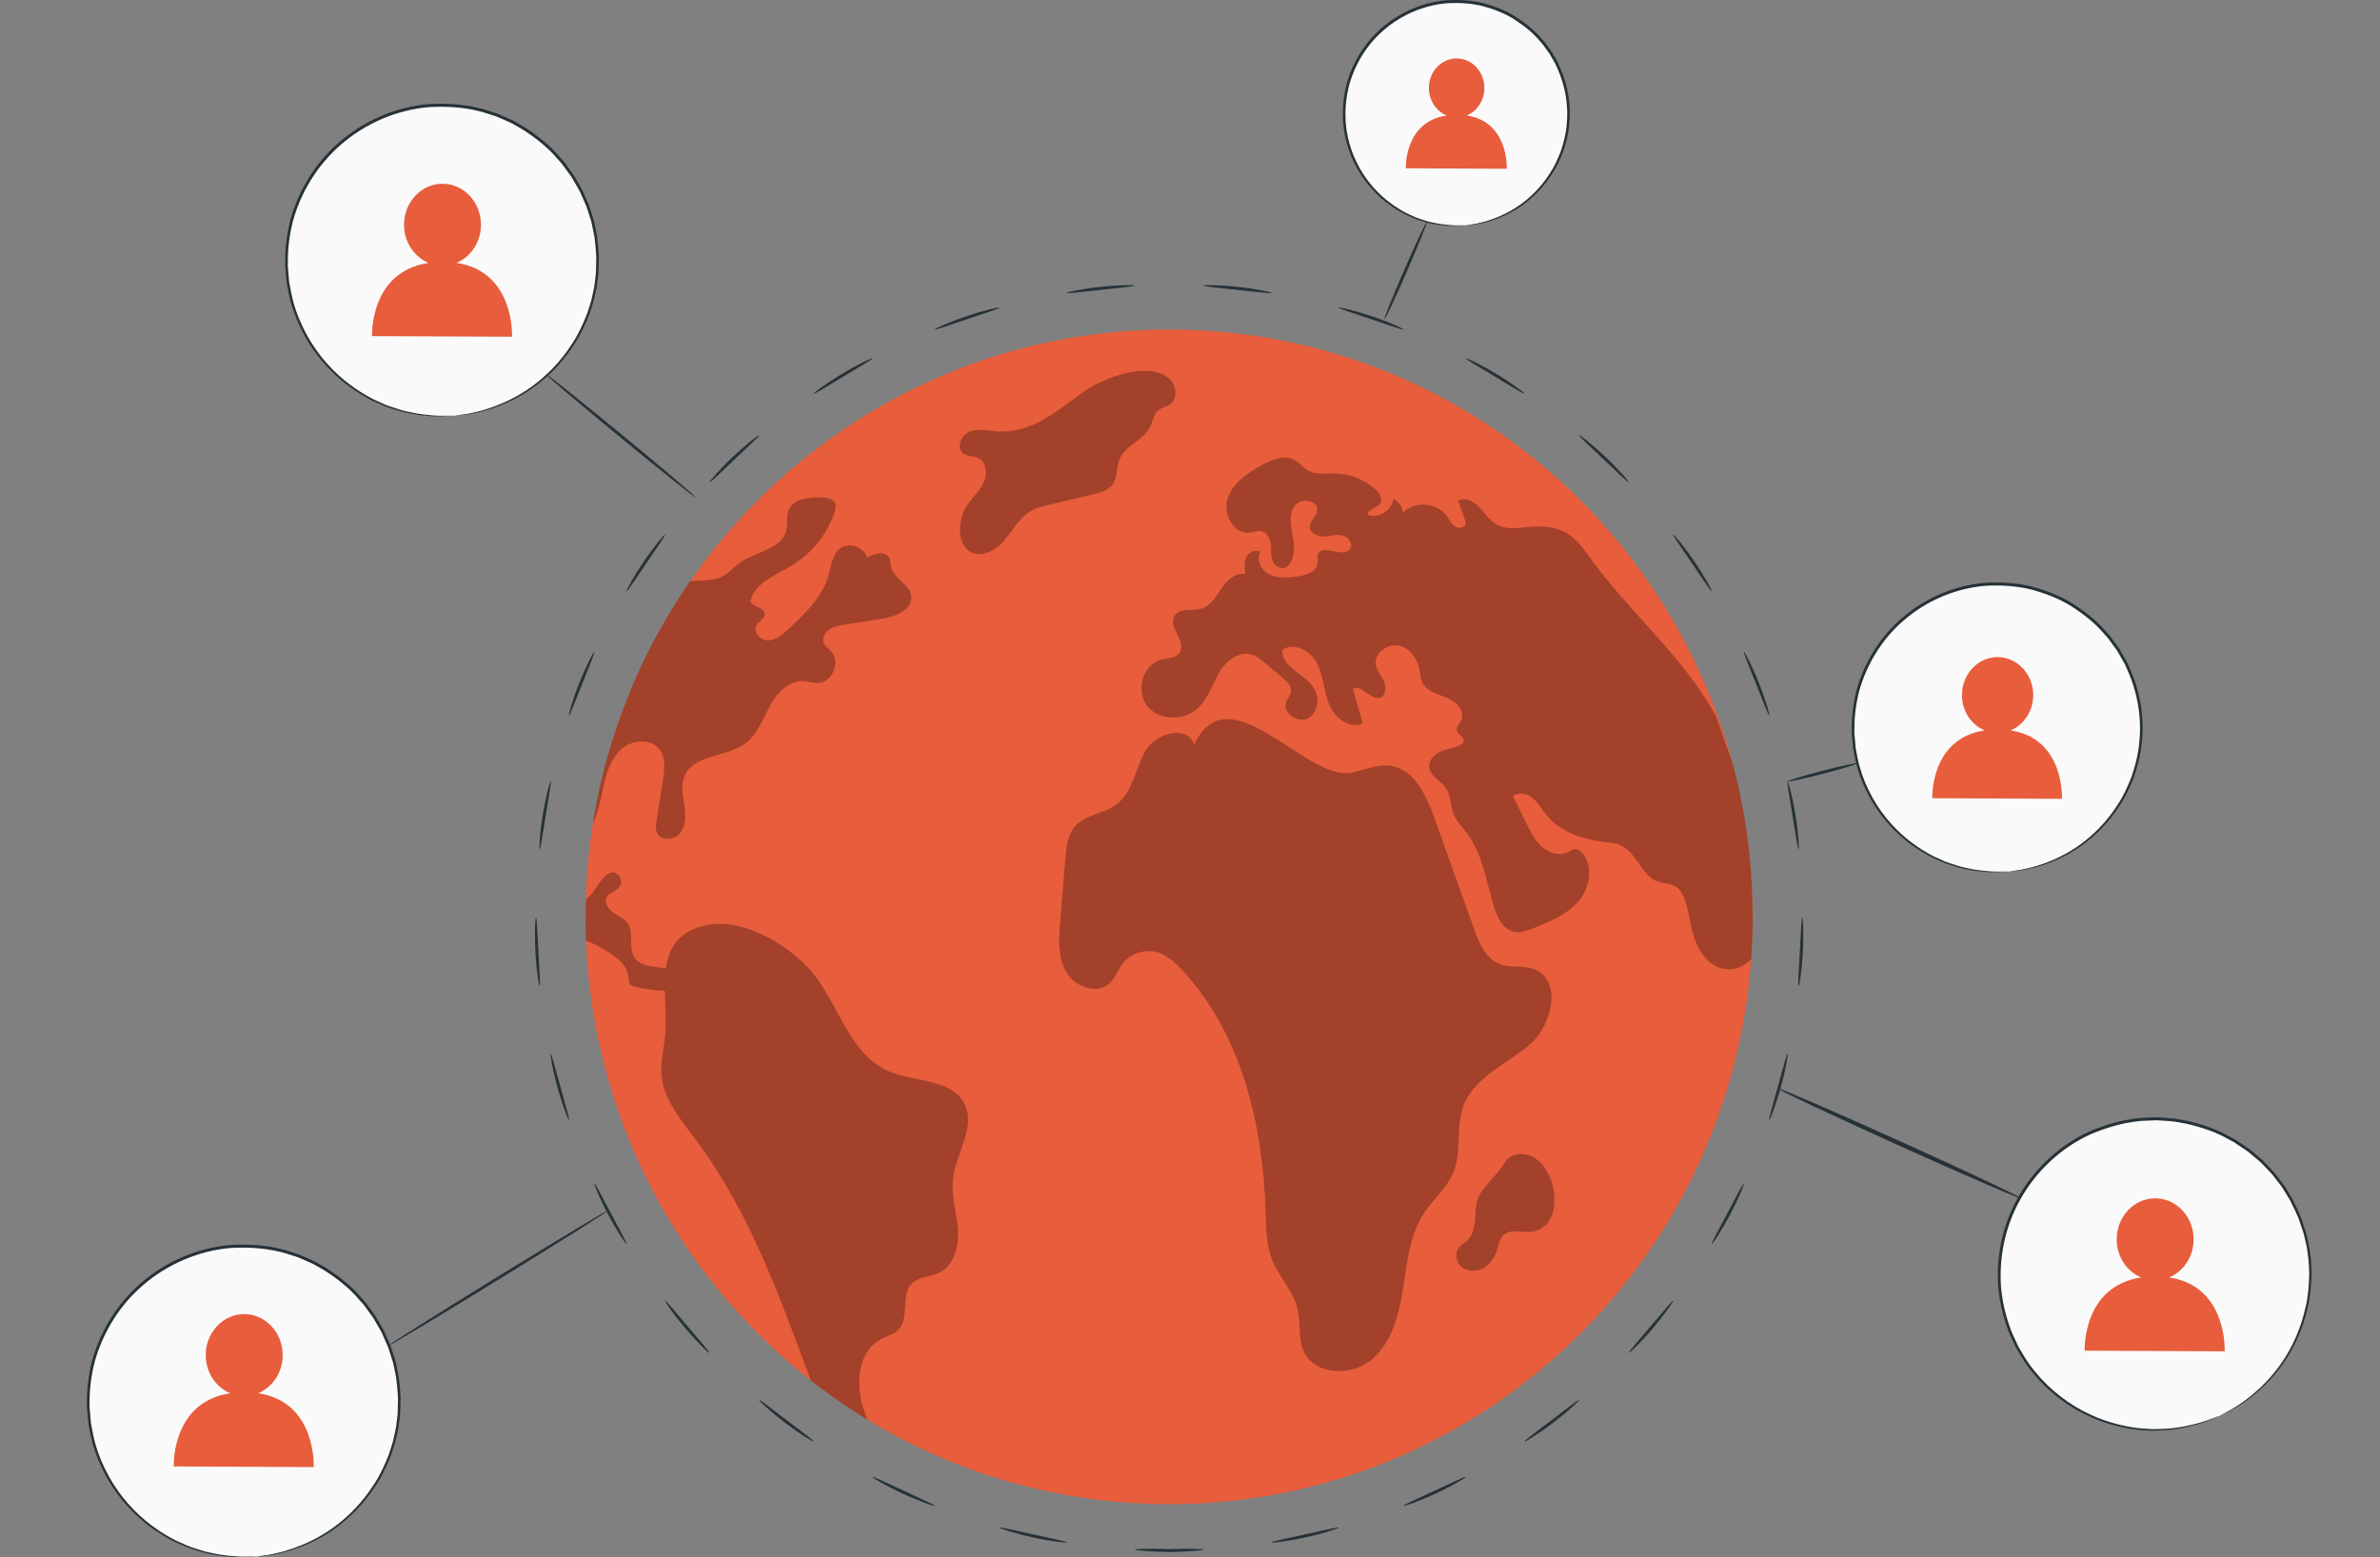 <svg width="411" height="269" viewBox="0 0 411 269" fill="none" xmlns="http://www.w3.org/2000/svg">
<rect x="0" y="0" width="411" height="269" fill="#808080" stroke="none"/>
<g clip-path="url(#clip0_5_1878)">
<path d="M201.894 259.832C257.549 259.832 302.666 214.409 302.666 158.377C302.666 102.345 257.549 56.922 201.894 56.922C146.239 56.922 101.122 102.345 101.122 158.377C101.122 214.409 146.239 259.832 201.894 259.832Z" fill="#E85D3C"/>
<g opacity="0.3">
<path d="M164.575 203.6C165.101 199.184 168.545 194.704 166.568 190.718C164.352 186.27 157.895 186.987 153.351 184.994C147.006 182.204 145.044 174.328 140.899 168.764C137.185 163.79 128.512 158.321 121.911 159.82C117.128 160.904 115.486 163.758 114.992 167.265C114.785 167.233 114.593 167.201 114.386 167.169C112.616 166.978 110.544 166.882 109.571 165.415C108.439 163.709 109.555 161.174 108.391 159.5C107.785 158.623 106.733 158.241 105.872 157.619C105.011 157.013 104.278 155.865 104.804 154.941C105.234 154.16 106.35 154 106.908 153.283C107.354 152.709 107.338 151.832 106.876 151.29C105.059 149.138 103.034 153.522 102.03 154.558C101.743 154.861 101.472 155.116 101.217 155.323V155.339C101.201 155.53 101.185 155.705 101.185 155.897C101.161 156.495 101.163 157.107 101.153 157.714C101.143 158.322 101.121 158.926 101.121 159.532C101.121 160.026 101.137 160.514 101.145 161.007C101.153 161.499 101.153 161.995 101.169 162.482C102.253 162.849 103.273 163.423 104.278 164.013C106.239 165.145 108.423 166.643 108.551 168.907C108.567 169.274 108.535 169.672 108.758 169.975C108.965 170.262 109.348 170.373 109.699 170.453C111.373 170.851 113.095 171.091 114.817 171.17C114.849 173.195 114.992 175.315 114.96 177.324C114.912 180.242 113.956 183.127 114.274 186.013C114.736 190.094 117.574 193.442 120.045 196.727C129.451 209.29 134.52 223.698 140.021 238.461C141.041 239.274 142.497 240.358 143.549 241.107C144.378 241.705 145.141 242.226 145.989 242.798C146.836 243.37 147.596 243.856 148.465 244.398C149.071 244.781 149.203 244.889 149.825 245.255C149.745 245.08 149.896 245.38 149.817 245.204C147.601 240.341 147.595 233.602 152.362 231.194C153.271 230.731 154.307 230.477 155.057 229.775C157.177 227.766 155.44 223.621 157.56 221.612C158.756 220.496 160.621 220.576 162.104 219.906C164.766 218.678 165.627 215.267 165.42 212.333C165.197 209.419 164.24 206.518 164.575 203.6Z" fill="black"/>
</g>
<g opacity="0.3">
<path d="M107.378 129.341C109.259 127.731 112.512 127.539 113.963 129.548C114.999 130.983 114.76 132.944 114.489 134.698C114.122 137.057 113.755 139.417 113.373 141.776C113.261 142.478 113.166 143.243 113.469 143.897C114.17 145.395 116.626 145.108 117.566 143.769C118.522 142.414 118.411 140.596 118.156 138.97C117.901 137.328 117.566 135.606 118.204 134.076C119.798 130.282 125.458 130.855 128.742 128.384C130.783 126.853 131.692 124.287 132.903 122.039C134.115 119.791 136.14 117.543 138.69 117.655C139.551 117.687 140.396 118.006 141.257 117.974C143.776 117.894 145.243 114.211 143.457 112.426C143.09 112.043 142.596 111.74 142.341 111.278C141.895 110.433 142.373 109.349 143.138 108.775C143.903 108.217 144.876 108.058 145.816 107.914C147.968 107.563 150.12 107.228 152.273 106.894C154.649 106.527 157.694 105.3 157.359 102.924C157.072 100.867 154.282 99.943 153.867 97.902C153.756 97.408 153.819 96.866 153.596 96.403C152.942 95.096 150.981 95.622 149.722 96.323C149.212 94.426 146.502 93.565 144.987 94.808C143.712 95.86 143.553 97.71 143.106 99.288C142.054 103.114 139.009 106.016 136.107 108.71C135.134 109.603 134.034 110.559 132.711 110.623C131.387 110.687 130.001 109.268 130.606 108.104C131.021 107.307 132.168 106.844 132.057 105.952C131.898 104.836 129.953 104.916 129.57 103.847C130.335 100.69 133.954 99.383 136.728 97.693C140.092 95.652 142.739 92.432 144.046 88.701C144.269 88.111 144.444 87.409 144.142 86.851C143.727 86.054 142.659 85.927 141.751 85.927C139.615 85.895 136.952 86.182 136.171 88.175C135.757 89.243 136.06 90.455 135.805 91.571C135.056 94.887 130.512 95.254 127.738 97.231C126.654 97.996 125.809 99.064 124.613 99.654C123.322 100.276 121.807 100.228 120.372 100.34C120.117 100.356 119.466 100.333 119.211 100.365C118.334 101.585 117.645 102.695 116.83 103.959C116.015 105.222 115.198 106.635 114.441 107.935C110.87 114.041 108.11 120.634 105.878 127.49C105.097 129.873 104.424 132.444 103.826 134.903C103.228 137.362 102.804 139.696 102.389 142.223C103.377 140.182 103.824 137.663 104.207 135.878C104.732 133.47 105.513 130.951 107.378 129.341Z" fill="black"/>
</g>
<g opacity="0.3">
<path d="M192.059 83.759C193.011 82.51 192.733 80.713 193.35 79.269C194.376 76.87 197.564 76.012 198.669 73.648C199.094 72.738 199.199 71.628 199.941 70.952C200.56 70.389 201.476 70.275 202.141 69.766C203.627 68.628 203.01 66.04 201.434 65.033C197.482 62.509 190.21 65.427 186.796 67.897C182.406 71.073 178.112 74.897 172.272 74.524C170.662 74.421 168.988 73.979 167.479 74.55C165.97 75.121 165.041 77.382 166.339 78.339C167.062 78.871 168.086 78.723 168.9 79.101C170.405 79.799 170.556 81.977 169.821 83.465C169.086 84.953 167.762 86.065 166.894 87.48C166.053 88.85 165.667 90.494 165.809 92.095C165.908 93.21 166.301 94.362 167.176 95.06C168.994 96.51 171.756 95.268 173.296 93.525C174.835 91.782 175.897 89.53 177.893 88.337C178.889 87.742 180.038 87.466 181.166 87.197C183.704 86.593 186.243 85.99 188.781 85.386C189.995 85.1 191.304 84.75 192.059 83.759Z" fill="black"/>
</g>
<g opacity="0.3">
<path d="M302.645 157.608C302.637 156.157 302.593 154.718 302.516 153.287C302.438 151.856 302.383 150.403 302.24 148.984C302.128 147.836 302.029 146.689 301.869 145.557C301.714 144.361 301.555 142.986 301.356 141.803C300.76 138.253 300.106 135.092 299.138 131.672C298.763 130.357 298.125 128.954 297.701 127.66C297.277 126.367 296.826 125.083 296.348 123.808C296.348 123.808 296.348 123.808 296.348 123.792C295.838 122.836 295.296 121.895 294.706 120.97C289.11 112.106 280.979 105.155 274.825 96.673C272.816 93.915 271.253 91.635 267.698 91.093C262.437 90.28 259.774 93.277 256.044 88.287C255.04 86.948 253.286 85.704 251.803 86.501C252.186 87.569 252.584 88.637 252.967 89.721C253.047 89.944 253.127 90.184 253.095 90.423C253.015 91.172 251.9 91.38 251.262 90.965C250.624 90.534 250.305 89.785 249.859 89.163C248.201 86.788 244.311 86.484 242.286 88.541C242.206 87.537 241.537 86.596 240.612 86.182C240.405 88.143 238.157 89.594 236.275 88.972C235.972 87.999 237.71 87.824 238.316 86.995C238.874 86.214 238.204 85.129 237.487 84.476C235.59 82.818 233.087 81.845 230.552 81.782C228.942 81.75 227.204 82.053 225.801 81.224C224.988 80.746 224.414 79.948 223.585 79.486C221.815 78.481 219.599 79.406 217.814 80.395C215.374 81.75 212.856 83.456 211.995 86.119C211.118 88.765 213.047 92.352 215.821 92.018C216.523 91.922 217.256 91.588 217.941 91.779C218.93 92.05 219.376 93.198 219.455 94.218C219.535 95.222 219.423 96.307 219.918 97.199C220.396 98.092 221.847 98.538 222.405 97.693C223.712 96.45 223.553 94.361 223.218 92.591C222.899 90.821 222.532 88.828 223.585 87.378C224.653 85.927 227.683 86.39 227.475 88.175C227.347 89.227 226.152 89.992 226.199 91.061C226.247 92.145 227.57 92.719 228.655 92.671C229.739 92.639 230.839 92.241 231.891 92.512C232.959 92.767 233.804 94.154 233.039 94.935C231.716 96.434 228.272 93.867 227.587 95.732C227.396 96.21 227.587 96.752 227.539 97.263C227.411 98.826 225.45 99.399 223.888 99.591C222.326 99.766 220.668 99.926 219.249 99.256C217.83 98.586 216.858 96.721 217.671 95.382C216.874 94.808 215.662 95.382 215.232 96.275C214.802 97.152 214.929 98.204 215.057 99.177C213.399 98.81 211.916 100.213 210.975 101.601C210.019 103.004 209.11 104.63 207.5 105.124C205.874 105.618 203.642 104.949 202.797 106.415C201.697 108.328 204.885 110.752 203.77 112.649C203.132 113.717 201.602 113.685 200.39 114.02C197.186 114.929 196.07 119.616 198.254 122.119C200.422 124.622 204.807 124.479 207.118 122.087C208.728 120.445 209.382 118.133 210.546 116.156C211.71 114.195 213.91 112.409 216.11 113.047C216.971 113.302 217.704 113.908 218.39 114.482C219.458 115.375 220.526 116.268 221.594 117.177C222.28 117.751 223.029 118.468 222.965 119.361C222.901 120.078 222.344 120.636 222.104 121.306C221.435 123.235 224.225 125.068 225.978 124.016C227.748 122.964 227.923 120.27 226.727 118.611C225.069 116.315 221.322 115.167 221.418 112.329C223.331 110.767 226.344 112.409 227.46 114.625C228.576 116.825 228.608 119.44 229.549 121.72C230.489 124.016 233.12 126.04 235.32 124.924C234.746 122.947 234.188 120.986 233.614 119.025C235.017 117.973 236.627 121.034 238.301 120.524C239.321 120.205 239.449 118.738 239.002 117.75C238.572 116.762 237.774 115.932 237.583 114.864C237.264 112.919 239.432 111.181 241.394 111.5C243.339 111.819 244.758 113.684 245.125 115.613C245.268 116.378 245.3 117.191 245.635 117.893C246.368 119.424 248.266 119.886 249.828 120.524C251.406 121.162 253.033 122.74 252.379 124.302C252.076 124.988 251.359 125.641 251.614 126.343C251.853 126.965 252.778 127.236 252.778 127.905C252.762 128.351 252.3 128.654 251.885 128.83C250.833 129.26 249.685 129.404 248.664 129.898C247.643 130.376 246.719 131.365 246.799 132.481C246.926 134.075 248.824 134.84 249.716 136.164C250.577 137.423 250.449 139.098 250.992 140.532C251.502 141.855 252.554 142.891 253.399 144.023C256.046 147.626 256.668 152.265 257.959 156.538C258.533 158.467 259.585 160.619 261.562 160.986C262.646 161.177 263.73 160.763 264.751 160.364C267.605 159.232 270.57 158.02 272.563 155.709C274.572 153.381 275.241 149.603 273.185 147.323C272.93 147.02 272.595 146.749 272.212 146.701C271.67 146.637 271.192 147.004 270.713 147.227C269.262 147.897 267.477 147.339 266.265 146.271C265.069 145.219 264.336 143.736 263.619 142.301C262.838 140.723 262.056 139.128 261.259 137.534C262.2 136.737 263.698 137.071 264.671 137.853C265.628 138.634 266.218 139.766 266.999 140.723C269.374 143.688 273.281 144.996 277.059 145.442C278.016 145.554 279.004 145.633 279.897 146.032C282.719 147.324 283.532 151.485 286.514 152.377C287.343 152.632 288.268 152.584 289.049 152.951C290.229 153.509 290.818 154.848 291.169 156.108C291.823 158.452 292.046 160.923 293.034 163.155C294.007 165.387 296 167.412 298.423 167.443C299.937 167.475 301.309 166.77 302.409 165.702C302.537 163.502 302.68 161.225 302.68 158.993C302.677 158.533 302.677 158.07 302.645 157.608Z" fill="black"/>
</g>
<g opacity="0.3">
<path d="M261.869 199.425C260.368 199.721 260.069 200.603 259.253 201.715C258.191 203.162 256.671 204.611 255.705 206.038C254.066 208.46 255.542 212.236 253.387 214.273C252.948 214.688 252.38 214.96 251.986 215.418C251.12 216.425 251.443 218.134 252.502 218.936C253.561 219.737 255.114 219.681 256.257 219.004C257.4 218.327 258.161 217.128 258.558 215.861C258.844 214.948 259.003 213.914 259.723 213.285C260.957 212.205 262.873 213.007 264.497 212.779C271.404 211.812 268.436 198.133 261.869 199.425Z" fill="black"/>
</g>
<g opacity="0.3">
<path d="M264.208 180.403C268.184 176.963 269.79 169.187 264.85 167.389C262.981 166.709 260.827 167.257 258.972 166.539C256.553 165.601 255.423 162.885 254.549 160.442C252.254 154.028 249.958 147.615 247.663 141.2C246.28 137.336 244.181 132.858 240.117 132.289C237.815 131.967 235.581 133.065 233.295 133.481C225.421 134.913 212.18 115.861 206.189 128.685C205.352 125.198 199.686 126.507 197.877 129.603C196.068 132.699 195.685 136.8 192.815 138.95C190.626 140.59 187.416 140.688 185.627 142.756C184.369 144.211 184.153 146.269 183.995 148.186C183.691 151.851 183.388 155.516 183.085 159.181C182.84 162.137 182.638 165.299 184.101 167.88C185.564 170.46 189.388 171.894 191.579 169.893C192.587 168.972 193.012 167.583 193.834 166.493C195.16 164.738 197.589 163.9 199.716 164.464C201.504 164.939 202.934 166.26 204.193 167.615C214.443 178.651 218.114 194.363 218.566 209.418C218.649 212.173 218.651 215.005 219.665 217.568C220.853 220.572 223.357 223 224.094 226.146C224.659 228.561 224.128 231.218 225.164 233.472C227.073 237.623 233.445 237.799 236.914 234.826C240.383 231.853 241.587 227.055 242.289 222.54C242.99 218.025 243.448 213.268 245.975 209.461C247.542 207.1 249.848 205.211 250.945 202.597C252.477 198.945 251.342 194.613 252.765 190.917C254.652 186.013 260.232 183.842 264.208 180.403Z" fill="black"/>
</g>
<path d="M44.283 268.9C27.739 270.218 13.979 256.456 15.298 239.912C16.336 226.893 26.882 216.346 39.901 215.309C56.445 213.991 70.206 227.753 68.887 244.297C67.849 257.316 57.302 267.863 44.283 268.9Z" fill="#FAFAFA"/>
<path d="M44.283 268.9C44.282 268.891 44.428 268.864 44.713 268.819C45.021 268.774 45.44 268.712 45.977 268.633C46.537 268.579 47.212 268.414 48.01 268.226C48.817 268.074 49.714 267.772 50.724 267.437C52.718 266.715 55.116 265.639 57.567 263.87C60.013 262.111 62.506 259.66 64.548 256.461C65.609 254.886 66.438 253.068 67.19 251.145C67.477 250.152 67.876 249.168 68.061 248.106C68.169 247.58 68.306 247.054 68.394 246.515C68.461 245.972 68.529 245.424 68.598 244.872C68.691 244.321 68.68 243.758 68.695 243.192C68.708 242.626 68.72 242.055 68.733 241.48C68.669 240.334 68.573 239.165 68.415 237.993C68.297 237.412 68.179 236.827 68.059 236.238C67.996 235.944 67.948 235.646 67.872 235.353L67.594 234.485C67.408 233.904 67.222 233.32 67.034 232.732C66.785 232.167 66.535 231.598 66.283 231.026L65.902 230.166C65.761 229.885 65.591 229.618 65.436 229.342C65.119 228.794 64.801 228.243 64.481 227.688C64.105 227.169 63.728 226.648 63.348 226.123L62.772 225.338L62.116 224.611C60.44 222.593 58.311 220.919 56.031 219.453C55.441 219.114 54.849 218.773 54.255 218.431C53.644 218.122 53.001 217.867 52.372 217.581C52.054 217.446 51.742 217.292 51.418 217.17L50.423 216.854C49.754 216.66 49.102 216.392 48.412 216.257C45.678 215.579 42.809 215.425 39.929 215.569C34.162 216.042 28.78 218.462 24.674 222.026C20.528 225.581 17.757 230.298 16.392 235.098C15.755 237.519 15.451 239.954 15.471 242.328C15.427 242.922 15.503 243.507 15.551 244.089C15.601 244.671 15.651 245.249 15.7 245.822C15.919 246.949 16.099 248.072 16.39 249.144C17.581 253.443 19.752 257.105 22.278 259.921C24.807 262.753 27.674 264.743 30.358 266.105C31.046 266.413 31.711 266.711 32.351 266.997C32.994 267.277 33.653 267.438 34.262 267.652C35.477 268.11 36.658 268.256 37.694 268.497C39.793 268.817 41.45 268.943 42.571 268.887C43.113 268.885 43.537 268.884 43.849 268.882C44.134 268.886 44.282 268.891 44.283 268.9C44.284 268.909 44.137 268.921 43.849 268.937C43.537 268.951 43.113 268.97 42.57 268.994C41.446 269.085 39.778 268.991 37.658 268.7C36.612 268.473 35.417 268.34 34.187 267.893C33.569 267.684 32.902 267.528 32.25 267.252C31.6 266.969 30.926 266.674 30.227 266.37C27.501 265.018 24.583 263.025 22.002 260.17C19.424 257.331 17.199 253.626 15.972 249.261C15.672 248.172 15.483 247.031 15.257 245.886C15.205 245.303 15.152 244.716 15.099 244.125C15.048 243.533 14.97 242.938 15.012 242.334C14.984 239.921 15.286 237.44 15.928 234.973C17.305 230.081 20.119 225.27 24.338 221.643C28.516 218.006 34.004 215.534 39.886 215.051C42.821 214.902 45.746 215.062 48.534 215.754C49.237 215.893 49.902 216.166 50.584 216.364L51.598 216.687C51.929 216.811 52.247 216.968 52.571 217.106C53.212 217.399 53.866 217.659 54.489 217.975C55.095 218.324 55.698 218.673 56.298 219.019C58.621 220.515 60.785 222.225 62.49 224.283L63.156 225.025L63.742 225.825C64.127 226.36 64.511 226.892 64.892 227.421C65.217 227.986 65.54 228.549 65.861 229.107C66.018 229.388 66.19 229.661 66.333 229.947L66.719 230.824C66.974 231.407 67.227 231.987 67.479 232.563C67.669 233.162 67.857 233.758 68.045 234.349L68.325 235.233C68.401 235.531 68.45 235.835 68.513 236.134C68.633 236.734 68.751 237.33 68.869 237.921C69.026 239.114 69.12 240.303 69.18 241.468C69.165 242.053 69.15 242.632 69.135 243.208C69.117 243.783 69.126 244.355 69.029 244.914C68.957 245.475 68.885 246.031 68.815 246.583C68.723 247.131 68.582 247.665 68.47 248.199C68.277 249.276 67.868 250.275 67.57 251.281C66.797 253.23 65.945 255.069 64.86 256.659C62.769 259.889 60.227 262.351 57.738 264.106C55.243 265.872 52.811 266.93 50.791 267.628C49.769 267.951 48.862 268.239 48.046 268.377C47.24 268.55 46.559 268.699 45.994 268.737C45.453 268.794 45.031 268.839 44.72 268.872C44.43 268.899 44.283 268.909 44.283 268.9Z" fill="#263238"/>
<path d="M310.593 170.336C310.446 170.319 310.636 167.677 310.807 164.419C310.983 161.16 311.077 158.513 311.225 158.512C311.364 158.51 311.505 161.17 311.327 164.446C311.156 167.723 310.732 170.353 310.593 170.336Z" fill="#263238"/>
<path d="M305.529 193.436C305.389 193.388 306.146 190.849 307.015 187.704C307.889 184.56 308.546 181.994 308.691 182.025C308.828 182.053 308.395 184.681 307.517 187.843C306.643 191.006 305.661 193.482 305.529 193.436Z" fill="#263238"/>
<path d="M295.588 214.89C295.462 214.813 296.749 212.498 298.277 209.616C299.81 206.736 301.008 204.374 301.142 204.435C301.269 204.492 300.278 206.964 298.736 209.86C297.2 212.759 295.706 214.964 295.588 214.89Z" fill="#263238"/>
<path d="M281.27 233.699C281.163 233.597 282.916 231.611 285.026 229.125C287.141 226.642 288.818 224.593 288.936 224.682C289.048 224.765 287.549 226.965 285.423 229.463C283.301 231.962 281.37 233.796 281.27 233.699Z" fill="#263238"/>
<path d="M263.255 249.015C263.173 248.892 265.31 247.327 267.904 245.349C270.502 243.374 272.579 241.731 272.675 241.843C272.767 241.948 270.832 243.778 268.219 245.763C265.611 247.752 263.332 249.131 263.255 249.015Z" fill="#263238"/>
<path d="M242.373 260.106C242.319 259.968 244.744 258.901 247.702 257.527C250.664 256.157 253.045 254.998 253.115 255.128C253.182 255.25 250.899 256.622 247.921 258C244.946 259.382 242.423 260.237 242.373 260.106Z" fill="#263238"/>
<path d="M219.594 266.419C219.571 266.273 222.169 265.756 225.354 265.055C228.542 264.359 231.117 263.742 231.157 263.884C231.196 264.018 228.671 264.863 225.465 265.563C222.262 266.268 219.615 266.557 219.594 266.419Z" fill="#263238"/>
<path d="M195.978 267.687C195.987 267.543 198.638 267.497 201.899 267.584C205.161 267.497 207.811 267.543 207.82 267.687C207.829 267.83 205.179 268.018 201.899 268.105C198.62 268.018 195.969 267.831 195.978 267.687Z" fill="#263238"/>
<path d="M172.635 263.885C172.675 263.743 175.252 264.36 178.44 265.056C181.627 265.757 184.225 266.274 184.203 266.42C184.182 266.558 181.534 266.269 178.329 265.564C175.122 264.865 172.596 264.019 172.635 263.885Z" fill="#263238"/>
<path d="M150.672 255.128C150.742 254.998 153.124 256.158 156.085 257.527C159.044 258.902 161.469 259.968 161.415 260.106C161.365 260.236 158.843 259.382 155.866 257.999C152.888 256.622 150.604 255.25 150.672 255.128Z" fill="#263238"/>
<path d="M131.116 241.846C131.213 241.734 133.289 243.377 135.886 245.35C138.48 247.328 140.616 248.892 140.534 249.015C140.457 249.131 138.179 247.753 135.57 245.764C132.959 243.78 131.024 241.951 131.116 241.846Z" fill="#263238"/>
<path d="M114.852 224.682C114.97 224.593 116.648 226.643 118.763 229.127C120.875 231.615 122.628 233.6 122.521 233.703C122.421 233.8 120.49 231.966 118.366 229.465C116.239 226.967 114.739 224.765 114.852 224.682Z" fill="#263238"/>
<path d="M102.644 204.432C102.779 204.371 103.976 206.734 105.509 209.613C107.038 212.496 108.325 214.811 108.198 214.888C108.08 214.962 106.586 212.757 105.049 209.857C103.508 206.962 102.516 204.489 102.644 204.432Z" fill="#263238"/>
<path d="M95.097 182.028C95.242 181.997 95.899 184.563 96.773 187.704C97.641 190.849 98.398 193.386 98.258 193.434C98.126 193.48 97.144 191.006 96.271 187.843C95.393 184.684 94.96 182.056 95.097 182.028Z" fill="#263238"/>
<path d="M92.562 158.52C92.71 158.521 92.803 161.168 92.98 164.426C93.151 167.685 93.342 170.326 93.195 170.343C93.057 170.36 92.632 167.731 92.46 164.454C92.283 161.178 92.423 158.518 92.562 158.52Z" fill="#263238"/>
<path d="M95.095 135.008C95.24 135.041 94.763 137.647 94.243 140.868C93.716 144.089 93.341 146.712 93.194 146.697C93.055 146.684 93.2 144.024 93.729 140.785C94.252 137.545 94.959 134.976 95.095 135.008Z" fill="#263238"/>
<path d="M102.642 112.597C102.776 112.66 101.747 115.102 100.541 118.133C99.33 121.164 98.397 123.643 98.256 123.596C98.123 123.553 98.839 120.988 100.057 117.94C101.27 114.892 102.516 112.537 102.642 112.597Z" fill="#263238"/>
<path d="M114.847 92.35C114.964 92.44 113.435 94.603 111.605 97.302C109.77 99.999 108.324 102.217 108.196 102.142C108.076 102.072 109.328 99.722 111.174 97.01C113.015 94.295 114.737 92.264 114.847 92.35Z" fill="#263238"/>
<path d="M131.106 75.188C131.201 75.301 129.245 77.087 126.879 79.333C124.509 81.576 122.621 83.433 122.512 83.332C122.409 83.237 124.137 81.21 126.52 78.955C128.9 76.697 131.017 75.08 131.106 75.188Z" fill="#263238"/>
<path d="M150.665 61.901C150.734 62.032 148.439 63.357 145.647 65.044C142.851 66.727 140.61 68.137 140.526 68.016C140.446 67.902 142.567 66.291 145.378 64.599C148.187 62.901 150.602 61.777 150.665 61.901Z" fill="#263238"/>
<path d="M172.623 53.144C172.662 53.287 170.136 54.083 167.047 55.127C163.955 56.166 161.463 57.06 161.407 56.923C161.354 56.794 163.771 55.679 166.88 54.634C169.988 53.583 172.588 53.009 172.623 53.144Z" fill="#263238"/>
<path d="M195.96 49.34C195.967 49.488 193.328 49.722 190.084 50.074C186.839 50.42 184.211 50.754 184.186 50.608C184.162 50.471 186.765 49.904 190.028 49.556C193.291 49.202 195.955 49.2 195.96 49.34Z" fill="#263238"/>
<path d="M219.578 50.604C219.553 50.75 216.924 50.416 213.68 50.071C210.435 49.72 207.796 49.486 207.802 49.338C207.808 49.199 210.472 49.2 213.735 49.553C216.999 49.901 219.603 50.467 219.578 50.604Z" fill="#263238"/>
<path d="M242.367 56.917C242.311 57.054 239.818 56.16 236.725 55.121C233.633 54.077 231.107 53.281 231.146 53.138C231.181 53.003 233.782 53.578 236.892 54.628C240.001 55.672 242.42 56.788 242.367 56.917Z" fill="#263238"/>
<path d="M263.248 68.006C263.164 68.128 260.922 66.717 258.127 65.036C255.334 63.349 253.041 62.025 253.109 61.894C253.173 61.77 255.587 62.893 258.396 64.59C261.207 66.282 263.328 67.892 263.248 68.006Z" fill="#263238"/>
<path d="M281.261 83.318C281.153 83.419 279.264 81.562 276.894 79.32C274.527 77.074 272.571 75.288 272.666 75.175C272.755 75.068 274.872 76.683 277.253 78.942C279.636 81.197 281.364 83.224 281.261 83.318Z" fill="#263238"/>
<path d="M295.585 102.131C295.458 102.207 294.011 99.988 292.175 97.291C290.343 94.59 288.814 92.428 288.931 92.338C289.041 92.252 290.764 94.283 292.606 96.999C294.452 99.711 295.706 102.061 295.585 102.131Z" fill="#263238"/>
<path d="M305.527 123.584C305.386 123.63 304.453 121.151 303.242 118.122C302.036 115.09 301.007 112.65 301.141 112.586C301.267 112.526 302.513 114.879 303.726 117.929C304.944 120.976 305.66 123.542 305.527 123.584Z" fill="#263238"/>
<path d="M310.592 146.676C310.445 146.691 310.069 144.069 309.542 140.85C309.021 137.629 308.544 135.024 308.689 134.991C308.825 134.959 309.532 137.527 310.056 140.766C310.586 144.003 310.731 146.662 310.592 146.676Z" fill="#263238"/>
<path d="M67.003 232.498C66.938 232.378 75.452 227.004 86.018 220.498C96.587 213.989 105.205 208.812 105.27 208.932C105.334 209.053 96.822 214.426 86.253 220.934C75.687 227.44 67.067 232.618 67.003 232.498Z" fill="#263238"/>
<path d="M44.593 240.667C47.051 239.636 48.798 237.102 48.813 234.115C48.829 230.203 45.868 227.017 42.2 227C38.533 226.983 35.545 230.141 35.529 234.053C35.517 237.067 37.277 239.632 39.761 240.666C29.54 242.206 30.003 253.315 30.003 253.315L54.174 253.426C54.174 253.426 54.726 242.197 44.593 240.667Z" fill="#E85D3C"/>
<path d="M383.347 244.558C368.257 251.466 350.614 243.253 346.182 227.259C342.695 214.673 348.989 201.15 360.864 195.714C375.954 188.806 393.598 197.018 398.029 213.012C401.517 225.599 395.222 239.122 383.347 244.558Z" fill="#FAFAFA"/>
<path d="M383.347 244.558C383.343 244.55 383.471 244.474 383.723 244.335C383.997 244.187 384.37 243.985 384.847 243.728C385.354 243.485 385.932 243.099 386.617 242.649C387.323 242.23 388.062 241.638 388.896 240.977C390.522 239.615 392.405 237.783 394.102 235.281C395.797 232.79 397.298 229.633 398.121 225.928C398.578 224.085 398.733 222.093 398.781 220.028C398.711 218.997 398.748 217.936 398.558 216.875C398.479 216.344 398.427 215.803 398.325 215.266C398.202 214.733 398.078 214.195 397.953 213.653C397.852 213.104 397.648 212.579 397.469 212.042C397.287 211.506 397.103 210.965 396.918 210.421C396.466 209.366 395.974 208.301 395.424 207.254C395.114 206.749 394.802 206.24 394.488 205.727C394.328 205.473 394.18 205.209 394.009 204.96L393.451 204.24C393.078 203.758 392.702 203.273 392.324 202.785C391.897 202.339 391.466 201.891 391.033 201.44L390.38 200.763C390.151 200.548 389.9 200.355 389.66 200.149C389.175 199.743 388.687 199.334 388.196 198.923C387.665 198.564 387.132 198.204 386.595 197.841L385.785 197.301L384.919 196.843C382.652 195.522 380.079 194.679 377.434 194.083C376.764 193.966 376.091 193.849 375.415 193.731C374.735 193.65 374.044 193.631 373.355 193.577C373.01 193.559 372.664 193.521 372.318 193.518L371.275 193.562C370.58 193.609 369.876 193.581 369.182 193.69C366.381 193.99 363.633 194.828 360.977 195.951C355.722 198.372 351.495 202.49 348.859 207.245C346.183 212.005 345.196 217.386 345.558 222.363C345.79 224.855 346.338 227.247 347.171 229.471C347.334 230.044 347.605 230.568 347.85 231.098C348.096 231.628 348.341 232.154 348.584 232.675C349.176 233.659 349.73 234.652 350.371 235.56C352.963 239.191 356.258 241.886 359.595 243.666C362.942 245.459 366.317 246.347 369.305 246.707C370.057 246.761 370.783 246.812 371.483 246.862C372.183 246.905 372.857 246.83 373.503 246.822C374.801 246.836 375.961 246.568 377.016 246.439C379.097 246.02 380.698 245.571 381.731 245.134C382.24 244.946 382.637 244.799 382.93 244.692C383.202 244.596 383.343 244.55 383.347 244.558C383.351 244.566 383.217 244.628 382.952 244.742C382.664 244.862 382.272 245.025 381.77 245.233C380.745 245.703 379.146 246.187 377.055 246.64C375.995 246.785 374.827 247.07 373.517 247.071C372.865 247.087 372.184 247.168 371.477 247.133C370.769 247.089 370.035 247.044 369.274 246.997C366.25 246.661 362.826 245.789 359.422 243.992C356.028 242.209 352.667 239.49 350.018 235.81C349.363 234.89 348.794 233.883 348.189 232.885C347.94 232.356 347.69 231.822 347.437 231.285C347.187 230.746 346.909 230.214 346.741 229.632C345.887 227.374 345.321 224.94 345.079 222.403C344.696 217.335 345.691 211.851 348.411 206.998C351.089 202.15 355.397 197.946 360.758 195.477C363.464 194.331 366.267 193.479 369.123 193.174C369.831 193.063 370.549 193.092 371.258 193.044L372.321 193C372.674 193.003 373.027 193.041 373.379 193.06C374.082 193.115 374.785 193.136 375.479 193.219C376.168 193.34 376.854 193.46 377.536 193.58C380.231 194.189 382.85 195.054 385.157 196.404L386.037 196.873L386.862 197.424C387.407 197.795 387.95 198.163 388.489 198.53C388.988 198.95 389.484 199.367 389.978 199.782C390.222 199.993 390.477 200.19 390.709 200.41L391.372 201.101C391.811 201.562 392.248 202.019 392.682 202.474C393.066 202.972 393.447 203.467 393.825 203.958L394.391 204.693C394.565 204.947 394.715 205.216 394.877 205.475C395.195 205.998 395.511 206.517 395.824 207.032C396.38 208.099 396.876 209.184 397.332 210.258C397.518 210.812 397.703 211.362 397.886 211.908C398.066 212.454 398.27 212.989 398.371 213.547C398.496 214.099 398.619 214.646 398.742 215.188C398.843 215.734 398.894 216.284 398.972 216.824C399.16 217.902 399.118 218.98 399.183 220.027C399.124 222.123 398.954 224.143 398.48 226.008C397.623 229.759 396.078 232.943 394.342 235.445C392.604 237.959 390.681 239.786 389.023 241.134C388.173 241.788 387.42 242.37 386.701 242.778C386.003 243.217 385.414 243.591 384.897 243.819C384.408 244.058 384.027 244.245 383.746 244.382C383.486 244.507 383.351 244.566 383.347 244.558Z" fill="#263238"/>
<path d="M374.593 220.667C377.051 219.636 378.799 217.102 378.813 214.115C378.829 210.203 375.868 207.017 372.2 207C368.533 206.983 365.545 210.141 365.529 214.053C365.517 217.067 367.277 219.632 369.761 220.666C359.54 222.206 360.003 233.315 360.003 233.315L384.174 233.426C384.174 233.428 384.725 222.198 374.593 220.667Z" fill="#E85D3C"/>
<path d="M348.997 206.996C348.802 207.138 339.241 203 327.647 197.757C316.049 192.511 306.808 188.145 307.003 188.004C307.198 187.862 316.757 192 328.355 197.245C339.951 202.489 349.194 206.855 348.997 206.996Z" fill="#263238"/>
<path d="M78.524 71.825C61.98 73.143 48.22 59.381 49.539 42.837C50.577 29.818 61.123 19.271 74.142 18.234C90.686 16.916 104.447 30.678 103.128 47.222C102.09 60.241 91.543 70.788 78.524 71.825Z" fill="#FAFAFA"/>
<path d="M78.524 71.825C78.523 71.816 78.669 71.789 78.954 71.744C79.262 71.699 79.681 71.637 80.218 71.558C80.778 71.504 81.453 71.339 82.251 71.151C83.058 70.999 83.955 70.697 84.965 70.362C86.959 69.64 89.356 68.564 91.808 66.795C94.254 65.036 96.747 62.585 98.789 59.386C99.85 57.811 100.679 55.993 101.431 54.07C101.718 53.077 102.117 52.093 102.302 51.031C102.41 50.505 102.547 49.979 102.635 49.44C102.702 48.897 102.77 48.349 102.839 47.797C102.932 47.247 102.921 46.683 102.936 46.117C102.949 45.551 102.961 44.98 102.974 44.405C102.91 43.259 102.814 42.09 102.656 40.918C102.538 40.337 102.42 39.752 102.3 39.163C102.237 38.869 102.189 38.571 102.112 38.278L101.834 37.41C101.648 36.829 101.462 36.245 101.274 35.657C101.025 35.092 100.775 34.523 100.523 33.951L100.142 33.091C100.001 32.81 99.831 32.543 99.676 32.267C99.359 31.719 99.041 31.168 98.721 30.613C98.345 30.094 97.968 29.573 97.588 29.048L97.012 28.263L96.356 27.536C94.679 25.518 92.551 23.844 90.271 22.378C89.682 22.039 89.089 21.698 88.495 21.356C87.884 21.047 87.241 20.792 86.612 20.506C86.294 20.371 85.982 20.217 85.658 20.095L84.663 19.779C83.994 19.585 83.342 19.317 82.652 19.182C79.918 18.504 77.049 18.35 74.169 18.494C68.402 18.967 63.02 21.387 58.914 24.951C54.769 28.506 51.997 33.223 50.632 38.023C49.995 40.444 49.691 42.879 49.711 45.254C49.667 45.848 49.743 46.433 49.791 47.015C49.841 47.597 49.89 48.175 49.94 48.748C50.159 49.875 50.339 50.998 50.631 52.071C51.821 56.37 53.993 60.032 56.519 62.848C59.048 65.68 61.915 67.67 64.599 69.033C65.287 69.341 65.952 69.639 66.592 69.925C67.235 70.205 67.894 70.366 68.503 70.58C69.718 71.038 70.899 71.184 71.935 71.425C74.034 71.745 75.691 71.871 76.812 71.815C77.354 71.813 77.778 71.811 78.09 71.81C78.375 71.811 78.523 71.816 78.524 71.825C78.525 71.834 78.378 71.846 78.09 71.862C77.778 71.876 77.354 71.895 76.811 71.918C75.687 72.009 74.019 71.915 71.899 71.624C70.853 71.397 69.658 71.264 68.428 70.816C67.81 70.607 67.143 70.451 66.491 70.175C65.841 69.892 65.167 69.597 64.468 69.293C61.742 67.941 58.824 65.948 56.243 63.093C53.665 60.254 51.441 56.549 50.213 52.184C49.913 51.095 49.724 49.955 49.498 48.809C49.446 48.226 49.393 47.639 49.34 47.048C49.289 46.456 49.211 45.861 49.253 45.257C49.225 42.843 49.527 40.363 50.169 37.896C51.546 33.004 54.36 28.193 58.579 24.566C62.757 20.929 68.244 18.456 74.127 17.974C77.062 17.825 79.987 17.985 82.774 18.677C83.477 18.816 84.142 19.088 84.824 19.287L85.838 19.61C86.169 19.734 86.487 19.891 86.811 20.029C87.452 20.322 88.106 20.582 88.729 20.898C89.335 21.247 89.938 21.595 90.538 21.942C92.861 23.438 95.025 25.148 96.73 27.206L97.397 27.948L97.983 28.748C98.368 29.283 98.752 29.815 99.133 30.344C99.458 30.909 99.781 31.471 100.102 32.03C100.259 32.311 100.431 32.584 100.574 32.87L100.96 33.747C101.215 34.33 101.468 34.91 101.72 35.486C101.91 36.085 102.098 36.681 102.286 37.272L102.565 38.156C102.642 38.454 102.69 38.758 102.754 39.057C102.874 39.657 102.992 40.253 103.11 40.844C103.267 42.037 103.361 43.226 103.421 44.391C103.406 44.976 103.391 45.555 103.376 46.131C103.358 46.706 103.367 47.278 103.27 47.837C103.198 48.398 103.126 48.955 103.056 49.506C102.964 50.054 102.823 50.588 102.711 51.122C102.518 52.199 102.109 53.198 101.812 54.204C101.038 56.153 100.187 57.992 99.101 59.582C97.01 62.812 94.468 65.274 91.979 67.029C89.485 68.795 87.052 69.853 85.032 70.551C84.009 70.874 83.103 71.162 82.287 71.3C81.481 71.473 80.799 71.622 80.235 71.66C79.694 71.717 79.272 71.762 78.961 71.795C78.672 71.824 78.525 71.834 78.524 71.825Z" fill="#263238"/>
<path d="M78.837 45.409C81.295 44.378 83.043 41.843 83.057 38.857C83.073 34.945 80.112 31.76 76.444 31.742C72.777 31.725 69.789 34.883 69.773 38.795C69.76 41.809 71.521 44.374 74.005 45.409C63.784 46.949 64.247 58.058 64.247 58.058L88.418 58.169C88.418 58.169 88.969 46.94 78.837 45.409Z" fill="#E85D3C"/>
<path d="M120.135 85.926C120.044 86.037 114.178 81.359 107.036 75.479C99.891 69.597 94.175 64.74 94.267 64.629C94.358 64.518 100.223 69.195 107.367 75.077C114.509 80.957 120.227 85.815 120.135 85.926Z" fill="#263238"/>
<path d="M253.067 38.95C241.134 39.9 231.209 29.974 232.16 18.042C232.908 8.652 240.516 1.045 249.906 0.297C261.839 -0.654 271.764 9.272 270.813 21.205C270.065 30.594 262.458 38.202 253.067 38.95Z" fill="#FAFAFA"/>
<path d="M253.067 38.95C253.066 38.941 253.171 38.919 253.376 38.884C253.609 38.848 253.909 38.801 254.286 38.743C254.689 38.702 255.175 38.581 255.749 38.443C256.33 38.331 256.975 38.111 257.702 37.868C259.137 37.344 260.861 36.565 262.624 35.289C264.383 34.02 266.173 32.253 267.64 29.95C268.402 28.816 268.996 27.508 269.536 26.124C270 24.713 270.411 23.211 270.544 21.612C270.892 18.428 270.383 14.927 268.873 11.659C268.551 10.816 268.013 10.07 267.576 9.26C267.306 8.887 267.034 8.513 266.761 8.136L266.347 7.572L265.875 7.05C264.67 5.6 263.139 4.398 261.5 3.345C259.851 2.285 257.968 1.575 256.025 1.049C254.06 0.562 251.999 0.451 249.929 0.555C245.786 0.895 241.918 2.633 238.967 5.194C235.987 7.748 233.994 11.137 233.011 14.586C232.103 18.062 232.137 21.603 233.003 24.684C233.856 27.776 235.415 30.411 237.23 32.439C239.047 34.478 241.107 35.914 243.038 36.898C243.533 37.121 244.011 37.336 244.471 37.543C244.933 37.745 245.408 37.862 245.846 38.017C246.72 38.349 247.57 38.456 248.316 38.632C249.827 38.867 251.021 38.962 251.829 38.926C252.211 38.928 252.514 38.929 252.75 38.93C252.96 38.934 253.067 38.941 253.067 38.95C253.068 38.959 252.962 38.97 252.755 38.984C252.519 38.996 252.214 39.012 251.832 39.032C251.021 39.102 249.816 39.039 248.284 38.833C247.528 38.672 246.665 38.577 245.775 38.256C245.328 38.106 244.846 37.994 244.374 37.796C243.904 37.592 243.416 37.38 242.911 37.161C240.939 36.187 238.827 34.749 236.958 32.687C235.091 30.636 233.479 27.957 232.588 24.8C231.685 21.652 231.63 18.03 232.55 14.46C233.545 10.918 235.581 7.436 238.634 4.81C241.657 2.177 245.63 0.386 249.889 0.037C252.013 -0.071 254.131 0.045 256.149 0.547C258.145 1.087 260.077 1.821 261.769 2.912C263.45 3.995 265.016 5.234 266.25 6.724L266.732 7.261L267.156 7.84C267.435 8.227 267.712 8.613 267.988 8.996C268.435 9.826 268.981 10.595 269.31 11.46C270.846 14.816 271.349 18.406 270.975 21.657C270.829 23.292 270.4 24.825 269.915 26.262C269.354 27.671 268.737 29.001 267.951 30.15C266.436 32.484 264.596 34.261 262.795 35.527C260.99 36.8 259.23 37.561 257.77 38.061C257.031 38.292 256.375 38.498 255.786 38.595C255.203 38.718 254.711 38.823 254.303 38.848C253.922 38.885 253.618 38.915 253.383 38.938C253.174 38.954 253.068 38.959 253.067 38.95Z" fill="#263238"/>
<path d="M253.293 19.949C255.066 19.205 256.326 17.377 256.337 15.223C256.349 12.401 254.213 10.104 251.567 10.091C248.922 10.079 246.767 12.356 246.756 15.178C246.747 17.352 248.017 19.202 249.809 19.948C242.436 21.059 242.771 29.072 242.771 29.072L260.205 29.152C260.203 29.153 260.601 21.053 253.293 19.949Z" fill="#E85D3C"/>
<path d="M246.398 38.332C246.53 38.39 244.996 42.203 242.972 46.85C240.948 51.498 239.2 55.218 239.068 55.16C238.936 55.103 240.47 51.289 242.494 46.642C244.518 41.996 246.266 38.275 246.398 38.332Z" fill="#263238"/>
<path d="M346.915 150.569C331.591 151.79 318.845 139.042 320.066 123.718C321.027 111.659 330.796 101.89 342.856 100.929C358.18 99.708 370.927 112.455 369.706 127.78C368.744 139.84 358.975 149.609 346.915 150.569Z" fill="#FAFAFA"/>
<path d="M346.915 150.569C346.914 150.56 347.049 150.534 347.313 150.492C347.601 150.449 347.989 150.392 348.483 150.318C349.001 150.267 349.626 150.114 350.365 149.939C351.112 149.798 351.942 149.517 352.877 149.206C354.723 148.536 356.942 147.539 359.212 145.9C361.476 144.271 363.783 142 365.673 139.038C366.655 137.58 367.422 135.896 368.118 134.116C368.716 132.3 369.247 130.367 369.42 128.309C369.871 124.211 369.217 119.701 367.275 115.493L366.922 114.697C366.791 114.437 366.634 114.19 366.491 113.935C366.198 113.428 365.903 112.917 365.607 112.404C365.259 111.924 364.91 111.441 364.558 110.956L364.024 110.229L363.416 109.556C361.864 107.688 359.894 106.139 357.783 104.782C355.659 103.416 353.234 102.501 350.731 101.824C348.2 101.197 345.545 101.054 342.879 101.188C337.541 101.626 332.56 103.866 328.76 107.165C324.923 110.455 322.358 114.821 321.093 119.263C320.504 121.504 320.221 123.758 320.239 125.956C320.199 126.506 320.269 127.048 320.313 127.587C320.359 128.126 320.405 128.66 320.45 129.191C320.653 130.234 320.82 131.274 321.089 132.267C322.19 136.247 324.2 139.637 326.537 142.244C328.878 144.866 331.531 146.709 334.016 147.972C334.653 148.258 335.268 148.533 335.861 148.799C336.456 149.058 337.066 149.208 337.631 149.406C338.756 149.831 339.85 149.966 340.808 150.19C342.751 150.487 344.286 150.606 345.324 150.554C345.824 150.553 346.216 150.552 346.507 150.552C346.777 150.555 346.914 150.561 346.915 150.569C346.916 150.578 346.78 150.59 346.513 150.605C346.221 150.618 345.829 150.636 345.328 150.659C344.287 150.744 342.741 150.659 340.777 150.39C339.808 150.181 338.701 150.058 337.56 149.643C336.988 149.45 336.369 149.305 335.765 149.05C335.163 148.788 334.538 148.515 333.89 148.233C331.364 146.981 328.659 145.135 326.266 142.49C323.876 139.86 321.814 136.426 320.675 132.38C320.396 131.371 320.221 130.314 320.012 129.252C319.964 128.712 319.915 128.168 319.865 127.619C319.818 127.071 319.746 126.519 319.784 125.959C319.758 123.722 320.037 121.422 320.633 119.135C321.909 114.6 324.517 110.141 328.428 106.778C332.3 103.407 337.388 101.114 342.841 100.667C345.562 100.529 348.273 100.677 350.857 101.319C353.413 102.011 355.887 102.95 358.054 104.346C360.207 105.733 362.213 107.319 363.793 109.226L364.411 109.914L364.954 110.656C365.311 111.152 365.666 111.645 366.02 112.136C366.321 112.66 366.621 113.181 366.918 113.699C367.063 113.96 367.223 114.213 367.355 114.478L367.713 115.291C369.682 119.588 370.329 124.186 369.852 128.352C369.666 130.446 369.117 132.411 368.498 134.252C367.781 136.058 366.991 137.762 365.985 139.236C364.046 142.229 361.69 144.51 359.383 146.135C357.071 147.77 354.816 148.75 352.944 149.396C351.996 149.695 351.156 149.961 350.4 150.088C349.653 150.248 349.022 150.386 348.499 150.42C348 150.472 347.609 150.513 347.319 150.543C347.052 150.57 346.916 150.578 346.915 150.569Z" fill="#263238"/>
<path d="M347.205 126.169C349.482 125.214 351.101 122.866 351.114 120.1C351.129 116.476 348.386 113.526 344.988 113.51C341.591 113.494 338.824 116.419 338.809 120.043C338.797 122.835 340.428 125.211 342.729 126.169C333.261 127.595 333.69 137.886 333.69 137.886L356.079 137.989C356.079 137.989 356.59 127.587 347.205 126.169Z" fill="#E85D3C"/>
<path d="M320.745 131.859C320.781 131.998 318.11 132.809 314.781 133.671C311.45 134.532 308.722 135.118 308.686 134.978C308.65 134.839 311.32 134.028 314.651 133.166C317.98 132.305 320.708 131.72 320.745 131.859Z" fill="#263238"/>
</g>
<defs>
<clipPath id="clip0_5_1878">
<rect width="411" height="269" fill="white"/>
</clipPath>
</defs>
</svg>

